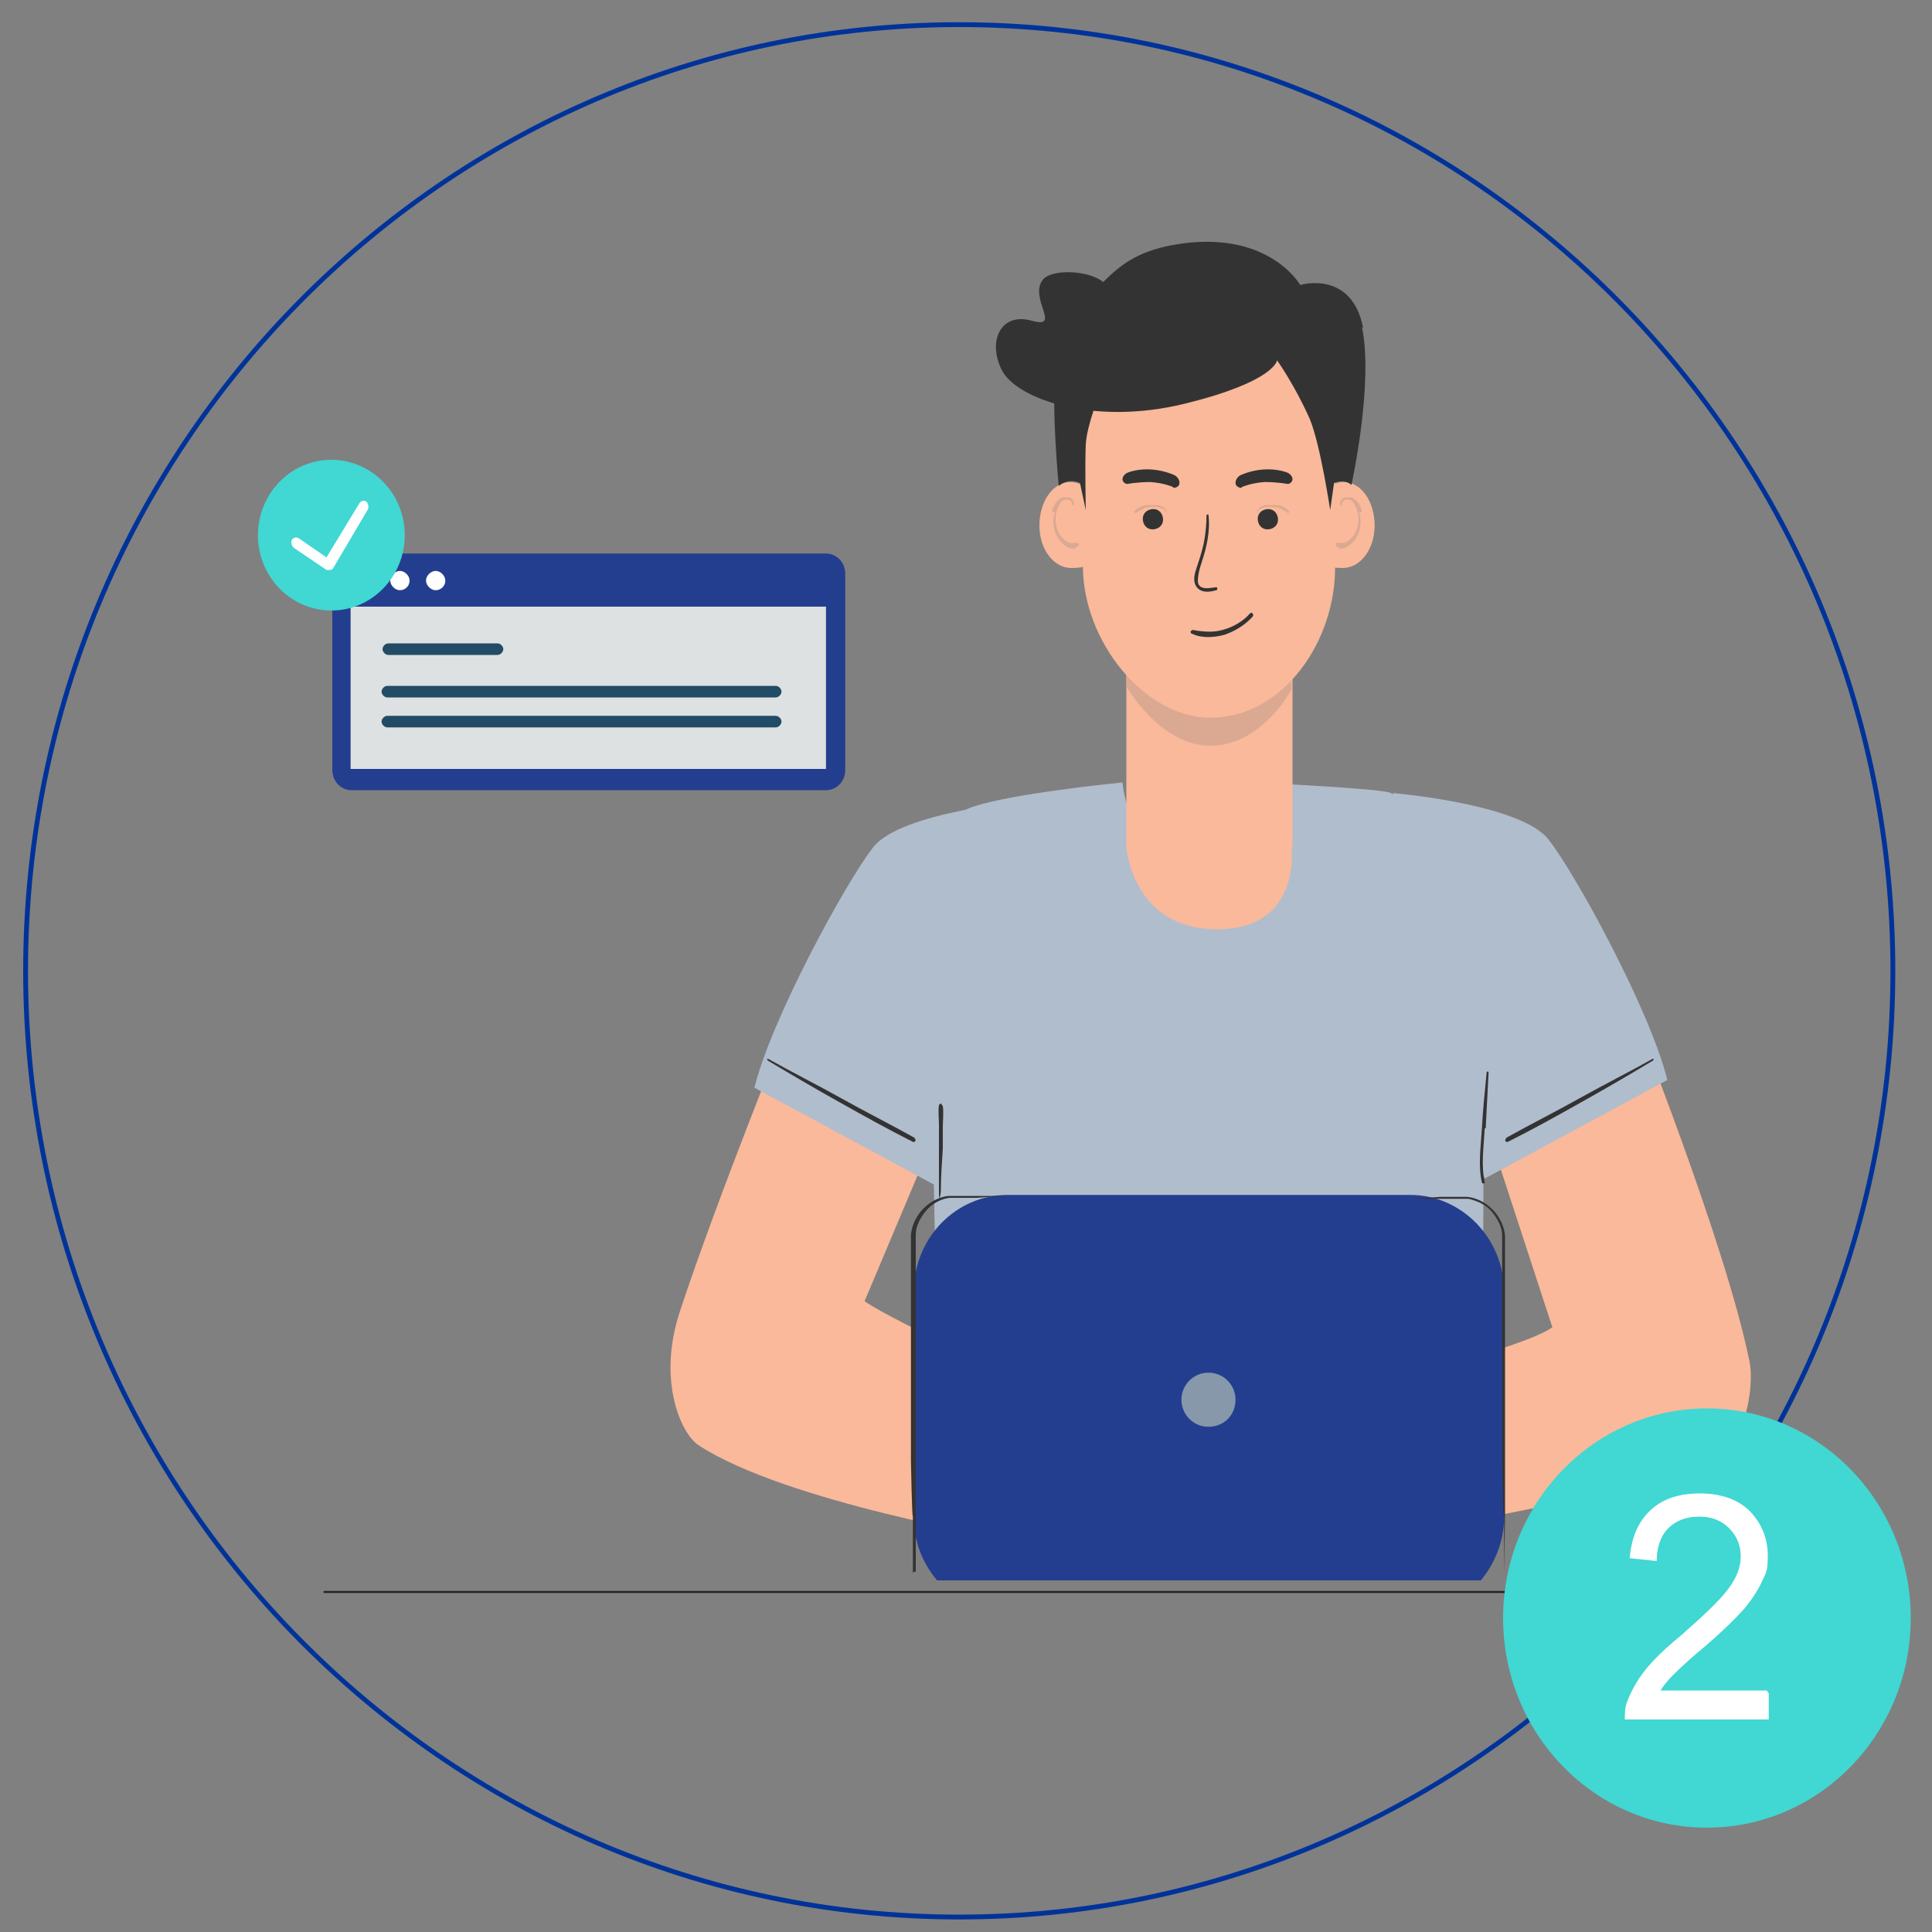 <?xml version="1.0" encoding="UTF-8"?>
<svg xmlns="http://www.w3.org/2000/svg" version="1.1" xmlns:xlink="http://www.w3.org/1999/xlink" viewBox="0 0 200 200">
  <rect x="0" y="0" width="200" height="200" fill="#808080" stroke="none"/>
  <!-- Generator: Adobe Illustrator 29.0.1, SVG Export Plug-In . SVG Version: 2.1.0 Build 192)  -->
  <defs>
    <style>
      .st0 {
        fill: #221f1f;
      }

      .st1 {
        fill: #dba991;
      }

      .st2 {
        clip-path: url(#clippath-4);
      }

      .st3 {
        fill: #039;
      }

      .st4 {
        fill: #f9b99a;
      }

      .st5 {
        fill: #fff;
      }

      .st6 {
        fill: #41d7d2;
      }

      .st7 {
        fill: none;
      }

      .st8 {
        clip-path: url(#clippath-1);
      }

      .st9 {
        isolation: isolate;
      }

      .st10 {
        clip-path: url(#clippath-3);
      }

      .st11 {
        fill: #243e8f;
      }

      .st12 {
        mix-blend-mode: multiply;
      }

      .st13 {
        fill: #224b66;
      }

      .st14 {
        fill: #b0bdcd;
      }

      .st15 {
        clip-path: url(#clippath-2);
      }

      .st16 {
        fill: #343333;
      }

      .st17 {
        fill: #8698aa;
      }

      .st18 {
        fill: #dde1e2;
      }

      .st19 {
        fill: #383939;
      }

      .st20 {
        clip-path: url(#clippath);
      }
    </style>
    <clipPath id="clippath">
      <rect class="st7" x="116.6" y="69.4" width="17.2" height="7.8"/>
    </clipPath>
    <clipPath id="clippath-1">
      <rect class="st7" x="108.9" y="51.5" width="2.8" height="5.3"/>
    </clipPath>
    <clipPath id="clippath-2">
      <rect class="st7" x="138.3" y="51.5" width="2.8" height="5.3"/>
    </clipPath>
    <clipPath id="clippath-3">
      <rect class="st7" x="130.1" y="52.3" width="3.5" height=".9"/>
    </clipPath>
    <clipPath id="clippath-4">
      <rect class="st7" x="117.4" y="52.3" width="3.5" height=".9"/>
    </clipPath>
  </defs>
  <g class="st9">
    <g id="Layer_1">
      <g>
        <g>
          <path class="st4" d="M168.9,104.5l-18,2.9,9.8,30c-3.3,2.3-19.2,6-19.2,6-1.4,5,7.4,14.6,7.4,14.6,0,0,18-3.1,27.6-6.2,4-1.3,5.2-8,4.6-10.9-2.5-12.3-12.2-36.5-12.2-36.5"/>
          <path class="st4" d="M81.7,105.3l18.8,3.3-11,26.1c3.3,2.3,19.6,9.7,19.6,9.7,1.4,5-5,14.9-5,14.9,0,0-22.8-3.8-31.8-9.7-1.8-1.2-4.3-6.7-1.9-13.9,4-12.1,11.4-30.3,11.4-30.3"/>
          <path class="st14" d="M97.4,161.5c0,.7.1,1.4.3,2.1h54.2c.8-1.1,1.3-2.2,1.3-3.1.6-9.6.1-41.6.6-52.2.4-8.3-6-23.5-9.8-26.2-.6-.4-10.4-.9-10.4-.9,0,0,.2,8.7-9.2,8.5-7.6-.2-8.2-8.7-8.2-8.7,0,0-13.4,1.3-16.4,2.9-1.3.7-3.4,16.4-3.4,23.7.1,9.5.9,40.1.8,53.9h0Z"/>
          <path class="st11" d="M153.3,163.6c1.4-1.7,2.4-4,2.4-6.5v-23.4c0-5.5-4.4-10-9.7-10h-41.7c-5.4,0-9.7,4.5-9.7,10v23.4c0,2.5.9,4.7,2.4,6.5h56.4,0Z"/>
          <path class="st4" d="M133.7,87.7s1.1,8.5-7.7,8.5-9.4-8.5-9.4-8.5v-22h17.2v22Z"/>
          <g class="st12">
            <g class="st20">
              <path class="st1" d="M133.7,69.9v1.5s-3.1,5.8-8.4,5.8-8.8-6.3-8.8-6.3v-1.5c2.8,2.3,6,3.7,8.8,3.7s5.8-1.2,8.4-3.2"/>
            </g>
          </g>
          <path class="st4" d="M125.3,74.3c-6.8,0-13.2-7.9-13.2-15.7v-12.4c-.2-7.8,5.7-14.1,12.9-14.2s13.2,6.2,13.2,14v12.4c.2,7.8-5.3,15.9-12.9,15.9"/>
          <path class="st4" d="M107.6,54.4c0,2.5,1.5,4.4,3.3,4.4,3.4,0,3.2-2,3.2-4.5,0-2.5-1.5-4.4-3.3-4.4s-3.2,2-3.2,4.5"/>
          <g class="st12">
            <g class="st8">
              <path class="st1" d="M108.9,53c.1-.6.5-1.3,1.1-1.5.5-.2,1.2.1,1.2.7,0,.1-.2.2-.2,0,0-.3-.3-.5-.6-.5s-.6.2-.7.5c-.3.5-.5,1.2-.4,1.8,0,.6.3,1.3.7,1.7.2.2.4.4.7.5.2,0,.6,0,.8,0,0,0,.2,0,.2.2-.2.2-.4.4-.6.4s-.6-.1-.8-.3c-.5-.3-.9-.9-1.1-1.5s-.2-1.3,0-2"/>
            </g>
          </g>
          <path class="st4" d="M142.3,54.4c0,2.5-1.5,4.4-3.3,4.4-3.4,0-3.2-2-3.2-4.5,0-2.5,1.5-4.4,3.3-4.4s3.2,2,3.2,4.5"/>
          <g class="st12">
            <g class="st15">
              <path class="st1" d="M141,53c-.1-.6-.5-1.3-1.1-1.5-.5-.2-1.2.1-1.2.7,0,.1.2.2.2,0,0-.3.3-.5.6-.5s.6.2.7.5c.3.5.5,1.2.4,1.8,0,.6-.3,1.3-.7,1.7-.2.2-.4.4-.7.5-.2,0-.6,0-.8,0,0,0-.2,0-.2.2.2.2.4.4.6.4s.6-.1.8-.3c.5-.3.9-.9,1.1-1.5s.2-1.3,0-2"/>
            </g>
          </g>
          <path class="st16" d="M123.4,65.2c1.1.2,2.2.3,3.2,0,1.1-.3,2.1-.9,2.8-1.7.2-.2.4.1.3.3-.8.9-1.8,1.5-2.9,1.9-1.1.3-2.4.4-3.4-.1-.2,0-.2-.4,0-.3"/>
          <path class="st16" d="M125.8,60.8c-.7.1-1.7.3-1.8-.6,0-.7.2-1.4.4-2,.5-1.5.9-3.2.7-4.9,0-.1-.2,0-.2,0,0,1-.1,2-.3,3-.2.9-.5,1.8-.8,2.7-.2.6-.3,1.3.1,1.8.5.6,1.3.5,2,.3.2,0,.1-.4,0-.3"/>
          <path class="st16" d="M168.9,110.1c-1.1.4-2.1,1-3.2,1.5-1.1.5-2.2,1.1-3.3,1.6-1.1.5-2.1,1.1-3.2,1.6-.3.2-3.3,1.7-3.4,1.6,0,0-.2-.1-.2,0,0,.3.3.4.5.3.6-.2,1.2-.6,1.7-.9,1.2-.6,2.5-1.2,3.7-1.8s2.5-1.2,3.7-1.8c.6-.3,1.2-.6,1.8-.9.6-.3,1.3-.6,1.9-1,0,0,0-.2,0-.2"/>
          <path class="st14" d="M144.2,82.1s13.2,1.1,16.1,4.8,10.6,17.9,12.3,24.9l-18.9,10.2-10.1-24.2.6-15.8h0Z"/>
          <path class="st14" d="M106.5,82.9s-13.2,1.1-16.1,4.8-10.6,17.9-12.3,24.9l18.9,10.2,10.1-24.2-.6-15.8h0Z"/>
          <path class="st16" d="M120.4,53.8c0,.6-.5,1-1.1,1-.6,0-1-.5-1-1.1,0-.6.5-1,1.1-1,.6,0,1,.5,1,1.1"/>
          <path class="st16" d="M132.3,53.8c0,.6-.5,1-1.1,1-.6,0-1-.5-1-1.1,0-.6.5-1,1.1-1,.6,0,1,.5,1,1.1"/>
          <g class="st12">
            <g class="st10">
              <path class="st1" d="M133.5,53c-.2-.3-.6-.5-.8-.6-.3-.1-.7-.2-1-.2-.3,0-.7,0-1,.2-.3.1-.5.3-.6.6,0,0,.1,0,.1,0,0-.3.5-.4.7-.5.3,0,.6-.1.9,0,.3,0,.6,0,.8.2.1,0,.3.1.4.2.1,0,.2.2.4.2,0,0,.1,0,0-.1"/>
            </g>
          </g>
          <g class="st12">
            <g class="st2">
              <path class="st1" d="M117.4,53c.2-.3.6-.5.8-.6.3-.1.7-.2,1-.2.3,0,.7,0,1,.2.3.1.5.3.6.6,0,0-.1,0-.1,0,0-.3-.5-.4-.7-.5-.3,0-.6-.1-.9,0-.3,0-.6,0-.8.2-.1,0-.3.1-.4.2-.1,0-.2.2-.4.2,0,0-.1,0,0-.1"/>
            </g>
          </g>
          <path class="st16" d="M121.4,50.4s-.9-.4-2.3-.5c-1.4,0-2.4.2-2.4.2-.2,0-.5-.2-.5-.5s.3-.6.6-.7c0,0,1-.4,2.4-.3s2.4.6,2.4.6c.2.1.5.4.5.8,0,.3-.3.5-.6.5"/>
          <path class="st16" d="M128.6,50.4s.9-.4,2.3-.5c1.4,0,2.4.2,2.4.2.2,0,.5-.2.5-.5s-.3-.6-.6-.7c0,0-1-.4-2.4-.3s-2.4.6-2.4.6c-.2.1-.5.4-.5.8,0,.3.3.5.6.5"/>
          <path class="st16" d="M141.1,33.9c-1.2-6-6.5-4.4-6.5-4.4,0,0-3.4-6-13.4-4.1-3.5.7-5.2,2-7,3.8-1.4-1.2-5.2-1.4-6.2-.3-1.6,1.9,2,5.2-1.2,4.3s-4.6,2.1-3.1,5.1c1.5,3,9.5,5.8,18.9,3.5,9.4-2.3,9.6-4.5,9.6-4.5,0,0,1.8,2.5,3.4,6.1,1.1,2.7,2.1,9.4,2.1,9.4l.4-2.8s1-.5,1.8.2c0,0,2.3-10.4,1.1-16.3"/>
          <path class="st16" d="M113.9,40.6s-1.4,3.4-1.5,5.4,0,6.8,0,6.8l-.6-2.8s-1.1-.6-2.2.3c0,0-.8-8.5-.3-11.3.6-2.8,4.5,1.7,4.5,1.7"/>
          <path class="st16" d="M153.8,116.8c.1-1.9.2-3.8.3-5.8,0-.1-.2-.1-.2,0-.2,2-.4,4-.5,5.9-.1,1.8-.4,3.7,0,5.5,0,.2.4.1.3,0-.4-1.8-.1-3.7,0-5.6"/>
          <path class="st16" d="M97.5,114.4c0-.2-.2-.2-.3,0-.1.7,0,1.4,0,2.1,0,.8,0,1.5,0,2.3,0,1.5,0,3,0,4.5s.2.2.2,0c0-1.5.1-2.9.2-4.4,0-.7,0-1.5,0-2.2,0-.7.1-1.5,0-2.2"/>
          <path class="st16" d="M94.7,117.8c-2.5-1.4-5.1-2.7-7.6-4.1s-5.1-2.7-7.6-4.1c0,0-.2,0,0,.2,2.5,1.5,4.9,2.9,7.4,4.3,2.5,1.4,5,2.8,7.6,4.1.2.1.4-.2.2-.3"/>
          <path class="st16" d="M155.9,117.8c2.5-1.4,5.1-2.7,7.6-4.1s5.1-2.7,7.6-4.1c0,0,.2,0,0,.2-2.5,1.5-4.9,2.9-7.4,4.3-2.5,1.4-5,2.8-7.6,4.1-.2.1-.4-.2-.2-.3"/>
          <path class="st16" d="M94.5,162.8v-5.8c-.1,0-.2-5.8-.2-5.8v-11.7s0-5.8,0-5.8v-2.9s0-1.5,0-1.5c0-.5,0-1,0-1.5.1-1,.6-2,1.3-2.7.7-.7,1.6-1.2,2.6-1.3.5,0,1,0,1.4,0h4.3c0,0-2.8.2-2.8.2h-1.4c-.5,0-.9,0-1.4,0-.9.1-1.8.6-2.4,1.3-.6.7-1.1,1.6-1.1,2.5,0,.5,0,.9,0,1.4v21.9s0,5.8,0,5.8v5.8c-.1,0-.1,0-.1,0Z"/>
          <path class="st16" d="M155.7,162.8v-5.8c-.1,0-.2-5.8-.2-5.8v-11.7s0-5.8,0-5.8v-2.9s0-1.5,0-1.5c0-.5,0-1,0-1.4,0-.9-.5-1.8-1.1-2.5-.6-.7-1.5-1.1-2.4-1.3-.5,0-.9,0-1.4,0h-4.3c0,0,2.8-.2,2.8-.2h1.4c.5,0,.9,0,1.4,0,1,.1,1.9.6,2.6,1.3.7.7,1.2,1.7,1.3,2.7,0,.5,0,1,0,1.5v21.9s0,5.8,0,5.8c0,0-.1,5.8-.1,5.8Z"/>
          <path class="st17" d="M127.9,144.9c0,1.6-1.2,2.8-2.8,2.8s-2.8-1.3-2.8-2.8,1.2-2.8,2.8-2.8,2.8,1.3,2.8,2.8"/>
          <path class="st11" d="M85.5,57.3h-49.1c-1.1,0-2,.9-2,2.1v20.3c0,1.2.9,2.1,2,2.1h49.1c1.1,0,2-.9,2-2.1v-20.3c0-1.2-.9-2.1-2-2.1M85.5,79.6h-49.2v-16.8h49.2v16.8Z"/>
          <rect class="st18" x="36.3" y="62.8" width="49.2" height="16.8"/>
          <path class="st13" d="M51.5,67.8h-11.3c-.3,0-.6-.3-.6-.6s.3-.6.6-.6h11.3c.3,0,.6.3.6.6s-.3.6-.6.6"/>
          <path class="st13" d="M80.3,72.2h-40.2c-.3,0-.6-.3-.6-.6s.3-.6.6-.6h40.2c.3,0,.6.3.6.6s-.3.6-.6.6"/>
          <path class="st13" d="M80.3,75.3h-40.2c-.3,0-.6-.3-.6-.6s.3-.6.6-.6h40.2c.3,0,.6.3.6.6s-.3.6-.6.6"/>
          <path class="st5" d="M38.7,60.1c0,.6-.5,1-1,1s-1-.5-1-1,.5-1,1-1,1,.5,1,1"/>
          <path class="st5" d="M42.4,60.1c0,.6-.5,1-1,1s-1-.5-1-1,.5-1,1-1,1,.5,1,1"/>
          <path class="st5" d="M46.1,60.1c0,.6-.5,1-1,1s-1-.5-1-1,.5-1,1-1,1,.5,1,1"/>
          <path class="st6" d="M41.9,55.4c0,4.3-3.4,7.8-7.6,7.8s-7.6-3.5-7.6-7.8,3.4-7.8,7.6-7.8,7.6,3.5,7.6,7.8"/>
          <path class="st5" d="M34.1,59s-.2,0-.3,0l-3.4-2.3c-.2-.2-.3-.5-.2-.8.2-.3.5-.3.7-.2l2.9,2,3.4-5.6c.2-.3.5-.3.7-.2.2.2.3.5.2.8l-3.6,6.1c0,.1-.2.2-.3.2h-.1"/>
        </g>
        <g>
          <path class="st3" d="M99.3,198.7c-53.4,0-96.9-44.1-96.9-98.2S45.8,2.3,99.3,2.3s96.9,44.1,96.9,98.2-43.5,98.2-96.9,98.2ZM99.3,2.8C46.1,2.8,2.9,46.6,2.9,100.5s43.3,97.7,96.4,97.7,96.4-43.8,96.4-97.7S152.5,2.8,99.3,2.8Z"/>
          <rect class="st0" x="33.5" y="164.7" width="131.4" height=".2"/>
          <polygon class="st19" points="166.7 164.3 166.7 164.8 169.6 164.3 166.7 164.3"/>
          <polygon class="st0" points="166.8 164.8 166.7 164.8 166.7 164.2 169.6 164.2 169.6 164.4 166.8 164.4 166.8 164.8"/>
        </g>
        <ellipse class="st6" cx="176.7" cy="167.5" rx="21.1" ry="21.7"/>
        <g class="st9">
          <g class="st9">
            <path class="st5" d="M183.1,175.3v2.7h-14.9c0-.7,0-1.3.3-2,.4-1,1-2.1,1.8-3.1s2-2.2,3.6-3.5c2.4-2.1,4.1-3.7,5-4.9s1.3-2.3,1.3-3.4-.4-2.1-1.2-2.9c-.8-.8-1.8-1.2-3.1-1.2s-2.4.4-3.2,1.2c-.8.8-1.2,2-1.2,3.4l-2.8-.3c.2-2.2.9-3.8,2.2-5s3-1.7,5.1-1.7,3.9.6,5.1,1.8,1.9,2.8,1.9,4.6-.2,1.8-.6,2.7c-.4.9-1,1.8-1.8,2.8-.9,1-2.3,2.4-4.3,4.1-1.7,1.4-2.7,2.4-3.2,2.9-.5.5-.9,1-1.2,1.5h11Z"/>
          </g>
        </g>
      </g>
    </g>
  </g>
</svg>